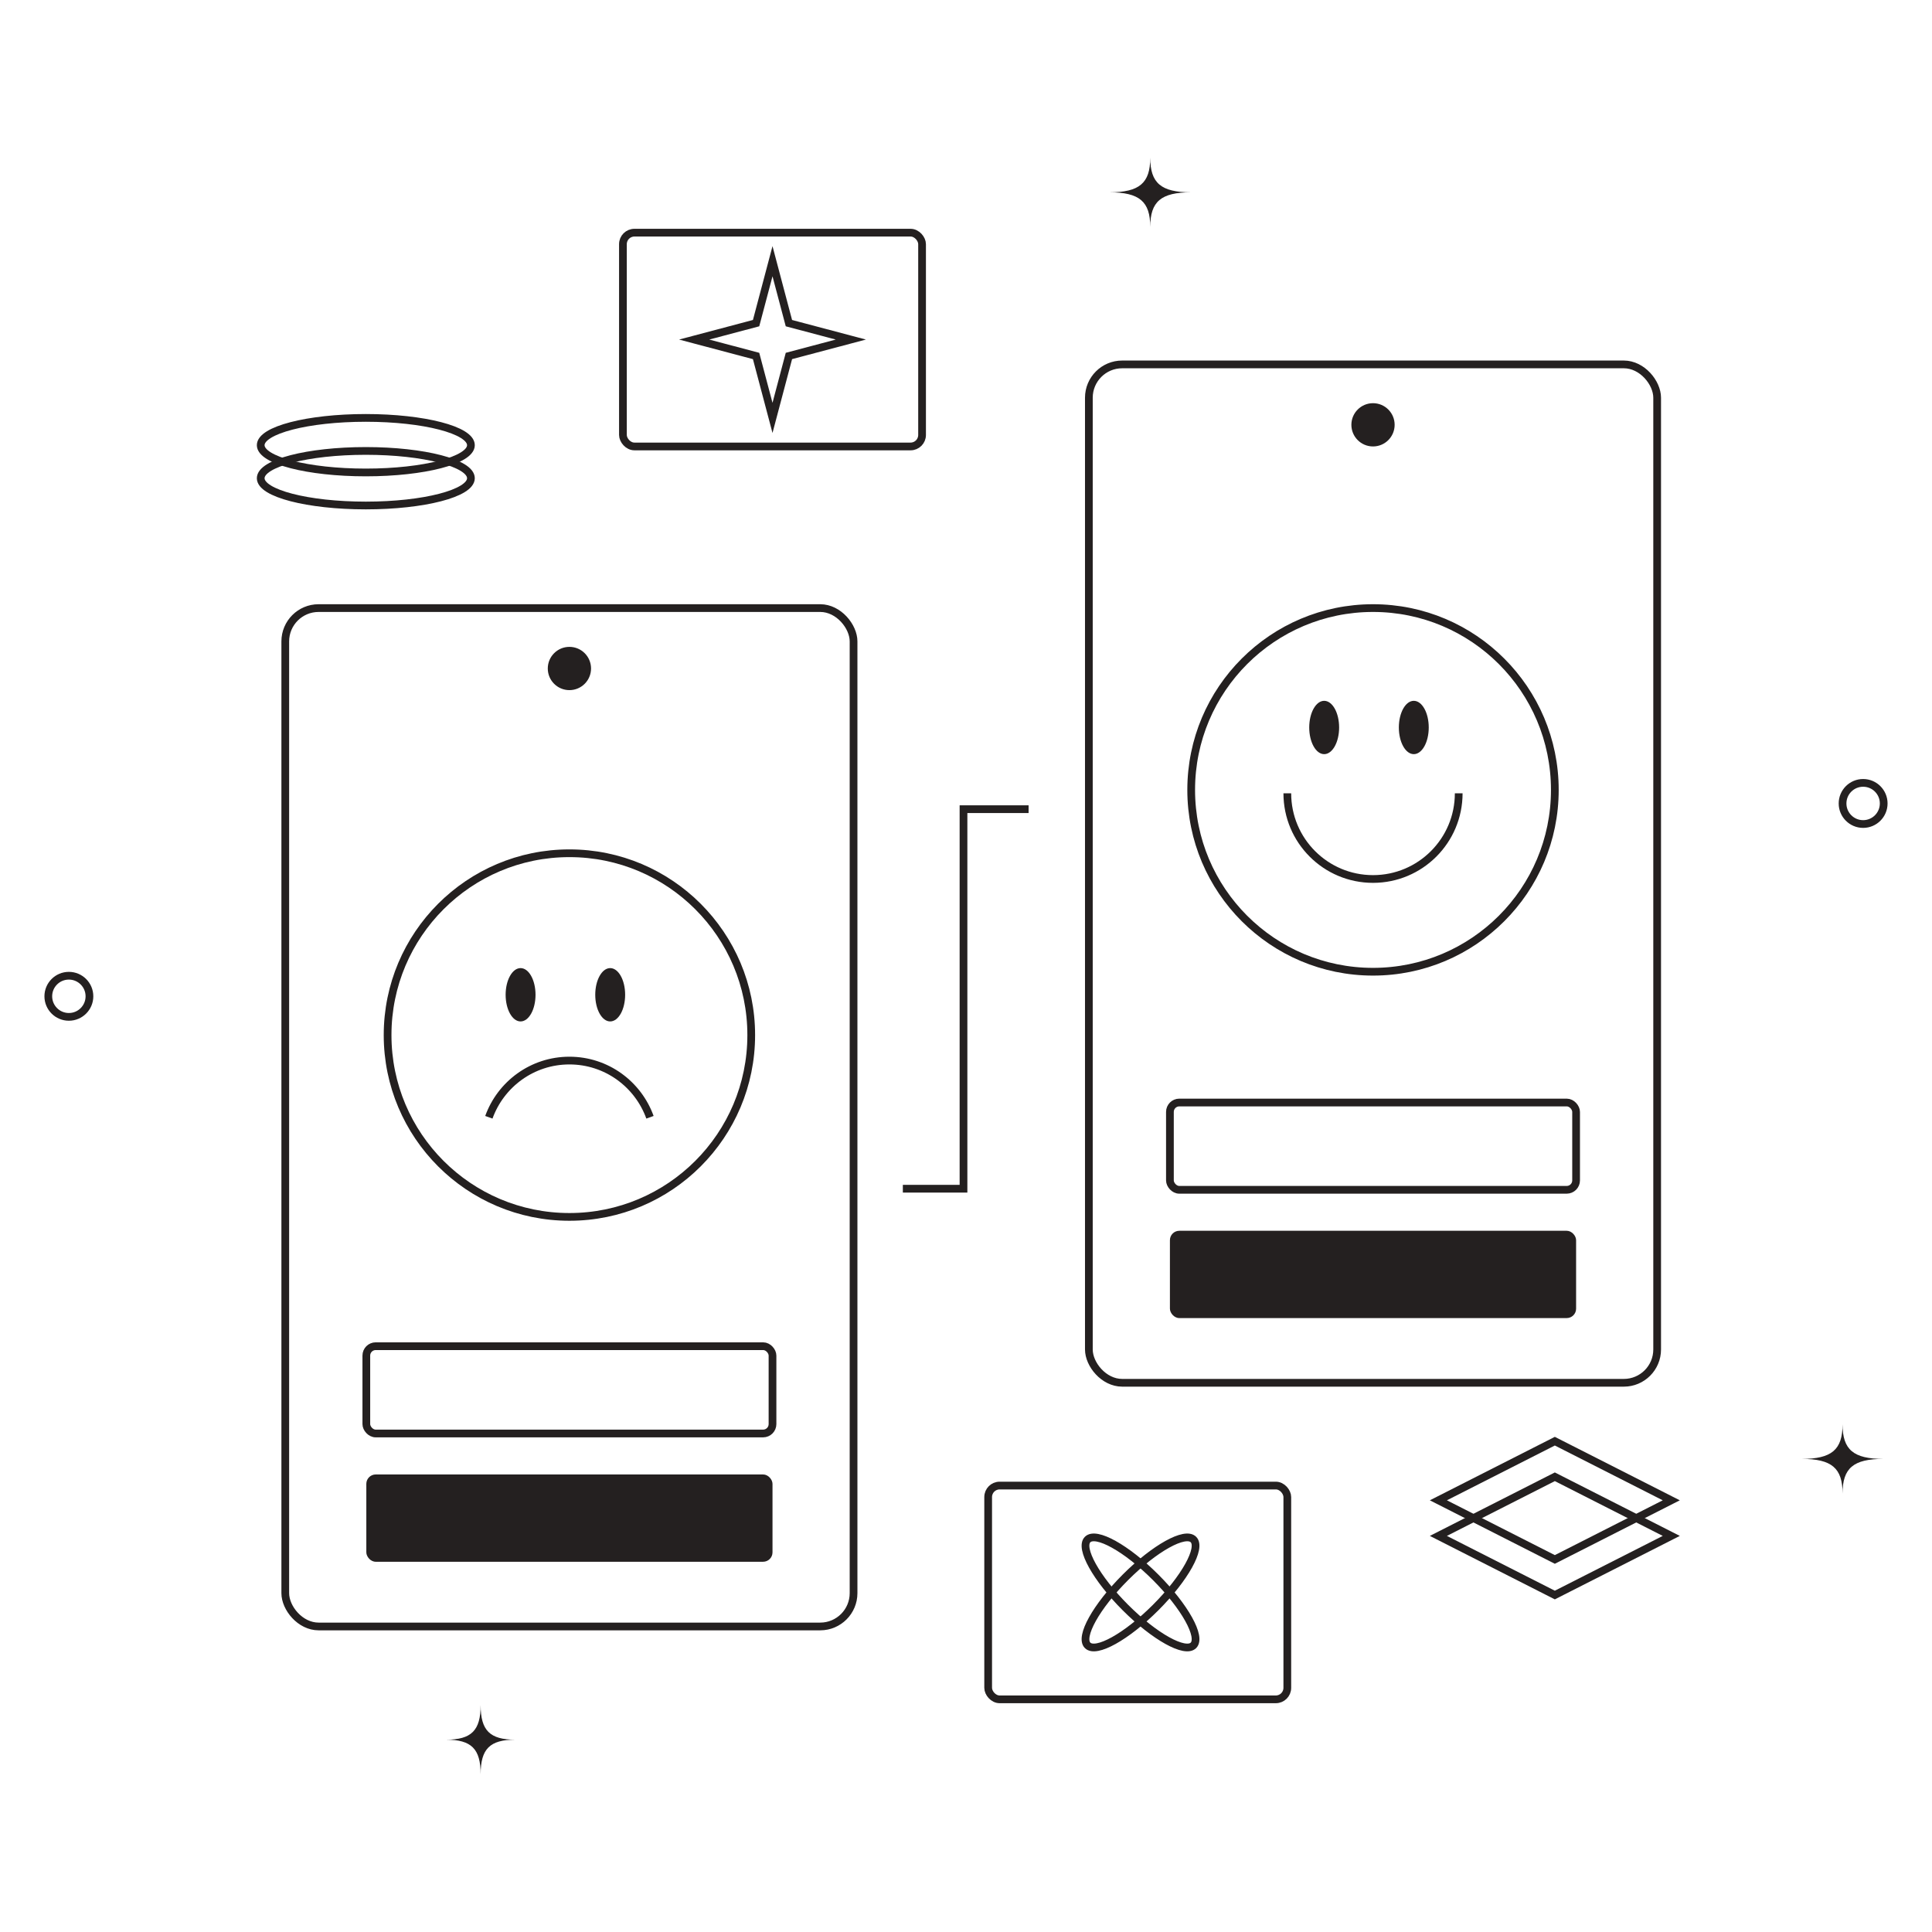 <?xml version="1.0" encoding="UTF-8"?><svg id="Layer_2" xmlns="http://www.w3.org/2000/svg" viewBox="0 0 1000 1000"><rect x="147.654" y="314.745" width="294.147" height="527.109" rx="17.247" ry="17.247" style="fill:none; stroke:#242020; stroke-miterlimit:10; stroke-width:4px;"/><rect x="189.609" y="763.179" width="210.237" height="45.182" rx="4.859" ry="4.859" style="fill:#242020; stroke-width:0px;"/><rect x="189.609" y="696.788" width="210.237" height="45.182" rx="4.859" ry="4.859" style="fill:none; stroke:#242020; stroke-miterlimit:10; stroke-width:4px;"/><circle cx="294.727" cy="346.013" r="11.196" style="fill:#242020; stroke-width:0px;"/><circle cx="294.727" cy="535.754" r="94.11" style="fill:none; stroke:#242020; stroke-miterlimit:10; stroke-width:4px;"/><ellipse cx="269.451" cy="514.89" rx="7.737" ry="13.802" style="fill:#242020; stroke-width:0px;"/><ellipse cx="315.837" cy="514.89" rx="7.737" ry="13.802" style="fill:#242020; stroke-width:0px;"/><path d="m336.426,578.299c-6.159-17.1-22.477-29.348-41.699-29.348s-35.54,12.248-41.699,29.348" style="fill:none; stroke:#242020; stroke-miterlimit:10; stroke-width:4px;"/><rect x="563.594" y="188.617" width="294.147" height="527.109" rx="17.247" ry="17.247" style="fill:none; stroke:#242020; stroke-miterlimit:10; stroke-width:4px;"/><rect x="605.549" y="637.051" width="210.237" height="45.182" rx="4.859" ry="4.859" style="fill:#242020; stroke-width:0px;"/><rect x="605.549" y="570.66" width="210.237" height="45.182" rx="4.859" ry="4.859" style="fill:none; stroke:#242020; stroke-miterlimit:10; stroke-width:4px;"/><circle cx="710.668" cy="219.885" r="11.196" style="fill:#242020; stroke-width:0px;"/><circle cx="710.668" cy="408.854" r="94.11" style="fill:none; stroke:#242020; stroke-miterlimit:10; stroke-width:4px;"/><path d="m755.028,410.606c0,24.499-19.86,44.36-44.36,44.36s-44.36-19.86-44.36-44.36" style="fill:none; stroke:#242020; stroke-miterlimit:10; stroke-width:4px;"/><ellipse cx="685.392" cy="376.545" rx="7.737" ry="13.802" style="fill:#242020; stroke-width:0px;"/><ellipse cx="731.778" cy="376.545" rx="7.737" ry="13.802" style="fill:#242020; stroke-width:0px;"/><polyline points="467.312 615.278 498.704 615.278 498.704 418.832 532.397 418.832" style="fill:none; stroke:#242020; stroke-miterlimit:10; stroke-width:4px;"/><rect x="322.428" y="120.429" width="154.835" height="110.651" rx="5.943" ry="5.943" style="fill:none; stroke:#242020; stroke-miterlimit:10; stroke-width:4px;"/><rect x="511.473" y="768.92" width="154.835" height="110.651" rx="5.943" ry="5.943" style="fill:none; stroke:#242020; stroke-miterlimit:10; stroke-width:4px;"/><polygon points="399.846 216.304 391.35 184.25 359.296 175.755 391.35 167.259 399.846 135.206 408.341 167.259 440.395 175.755 408.341 184.25 399.846 216.304" style="fill:none; stroke:#242020; stroke-miterlimit:10; stroke-width:4px;"/><ellipse cx="590.335" cy="824.245" rx="11.065" ry="38.728" transform="translate(-409.924 658.846) rotate(-45)" style="fill:none; stroke:#242020; stroke-miterlimit:10; stroke-width:4px;"/><ellipse cx="590.335" cy="824.245" rx="38.728" ry="11.065" transform="translate(-409.924 658.846) rotate(-45)" style="fill:none; stroke:#242020; stroke-miterlimit:10; stroke-width:4px;"/><ellipse cx="189.347" cy="230.425" rx="54.403" ry="14.121" style="fill:none; stroke:#242020; stroke-miterlimit:10; stroke-width:4px;"/><ellipse cx="189.347" cy="247.524" rx="54.403" ry="14.121" style="fill:none; stroke:#242020; stroke-miterlimit:10; stroke-width:4px;"/><polygon points="804.778 807.164 744.499 776.558 804.778 745.953 865.056 776.558 804.778 807.164" style="fill:none; stroke:#242020; stroke-miterlimit:10; stroke-width:4px;"/><polygon points="804.778 825.587 744.499 794.982 804.778 764.376 865.056 794.982 804.778 825.587" style="fill:none; stroke:#242020; stroke-miterlimit:10; stroke-width:4px;"/><circle cx="35.648" cy="515.682" r="10.648" style="fill:none; stroke:#242020; stroke-miterlimit:10; stroke-width:4px;"/><circle cx="964.352" cy="415.865" r="10.648" style="fill:none; stroke:#242020; stroke-miterlimit:10; stroke-width:4px;"/><path d="m248.782,918.376c0-13.155-4.763-17.919-17.919-17.919,13.155,0,17.919-4.763,17.919-17.919,0,13.155,4.763,17.919,17.919,17.919-13.155,0-17.919,4.763-17.919,17.919Z" style="fill:#242020; stroke-width:0px;"/><path d="m595.366,117.462c0-13.155-5.617-17.919-21.132-17.919,15.515,0,21.132-4.763,21.132-17.919,0,13.155,5.617,17.919,21.132,17.919-15.515,0-21.132,4.763-21.132,17.919Z" style="fill:#242020; stroke-width:0px;"/><path d="m953.705,773.046c0-13.155-5.617-17.919-21.132-17.919,15.515,0,21.132-4.763,21.132-17.919,0,13.155,5.617,17.919,21.132,17.919-15.515,0-21.132,4.763-21.132,17.919Z" style="fill:#242020; stroke-width:0px;"/></svg>